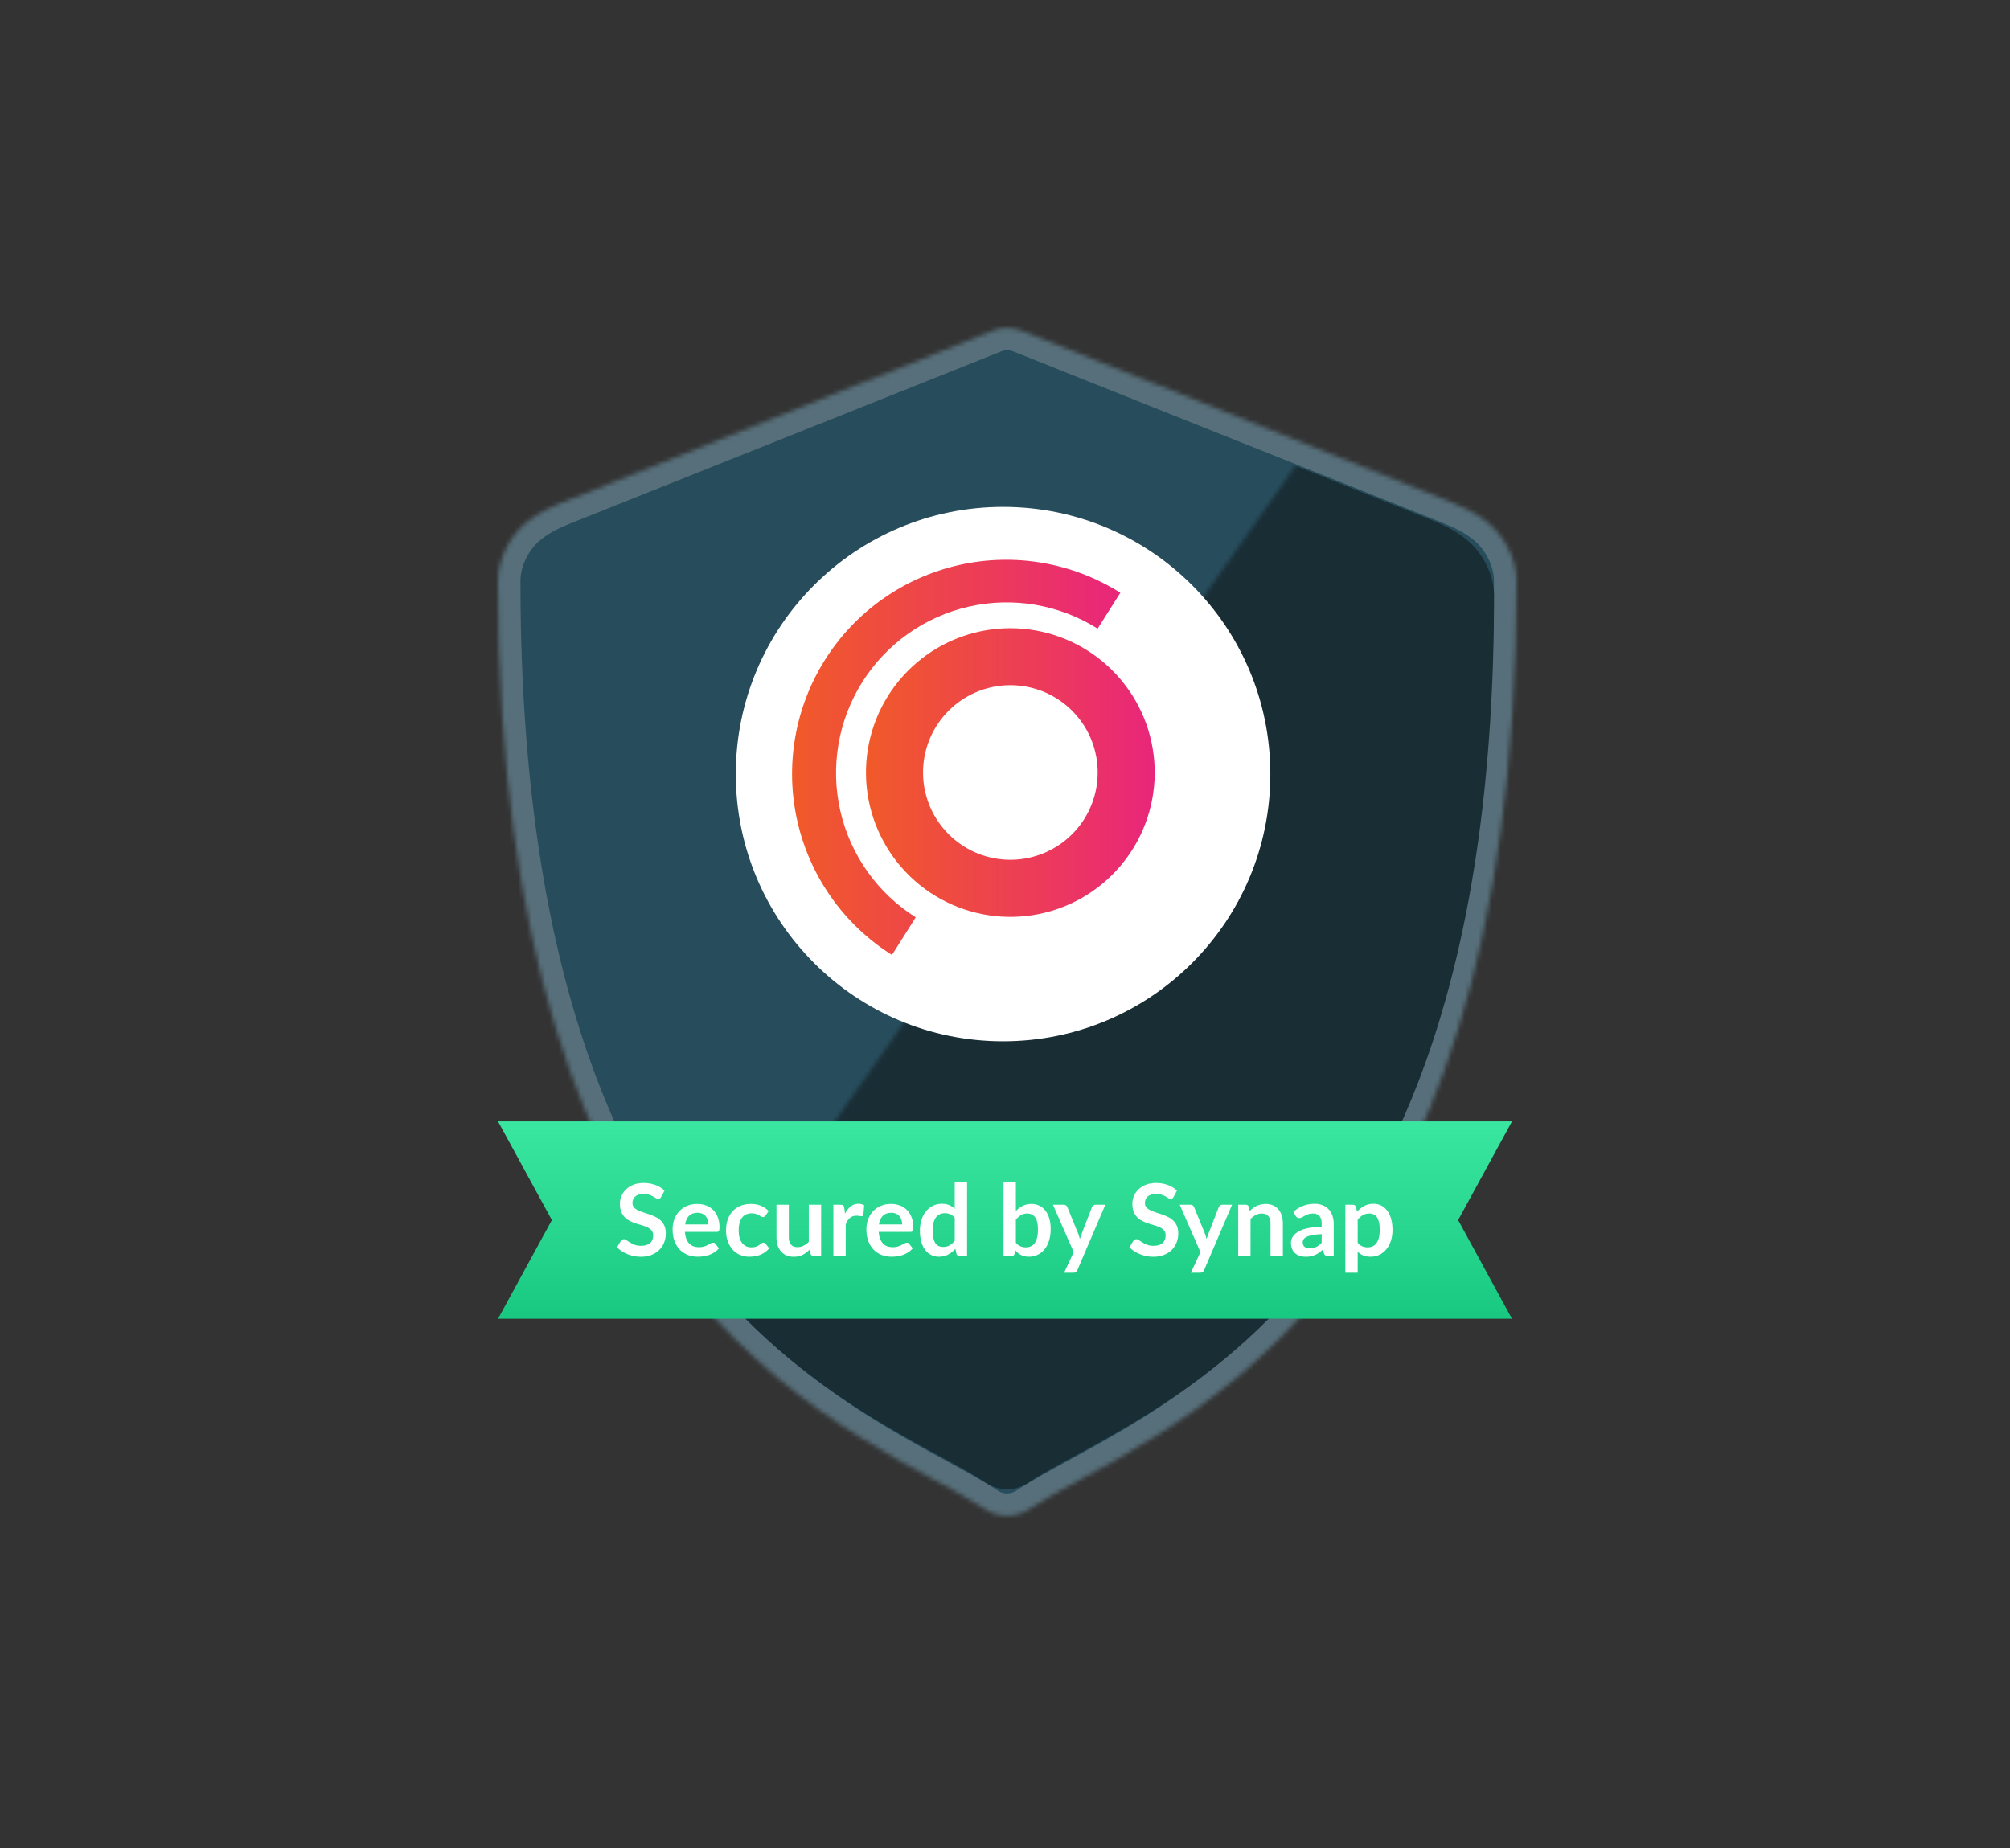 <svg width="448" height="412" viewBox="0 0 448 412" fill="none" xmlns="http://www.w3.org/2000/svg">
<rect x="0" y="0" width="448" height="412" fill="#333333" stroke="none"/>
<mask id="path-1-inside-1_14_97" fill="white">
<path d="M331.853 116.693C328.697 114.06 325.575 112.809 322.925 111.724L227.77 73.729C226.685 73.29 225.526 73.066 224.341 73.083C223.256 73.116 222.188 73.306 221.219 73.729L126.056 111.733C123.389 112.801 120.217 114.06 117.046 116.702C113.89 119.352 111 124.254 111 129.48C111 211.683 130.503 259.285 154.594 288.428C178.693 317.579 207.182 328.204 219.571 336.453C222.528 338.424 226.379 338.424 229.343 336.453C241.733 328.188 270.238 317.563 294.32 288.428C318.42 259.277 337.989 211.675 337.989 129.48C337.981 124.246 335.024 119.352 331.853 116.693Z"/>
</mask>
<path d="M331.853 116.693C328.697 114.06 325.575 112.809 322.925 111.724L227.77 73.729C226.685 73.29 225.526 73.066 224.341 73.083C223.256 73.116 222.188 73.306 221.219 73.729L126.056 111.733C123.389 112.801 120.217 114.06 117.046 116.702C113.89 119.352 111 124.254 111 129.48C111 211.683 130.503 259.285 154.594 288.428C178.693 317.579 207.182 328.204 219.571 336.453C222.528 338.424 226.379 338.424 229.343 336.453C241.733 328.188 270.238 317.563 294.32 288.428C318.42 259.277 337.989 211.675 337.989 129.48C337.981 124.246 335.024 119.352 331.853 116.693Z" fill="#274D5D" stroke="#566F7A" stroke-width="10" mask="url(#path-1-inside-1_14_97)"/>
<mask id="mask0_14_97" style="mask-type:alpha" maskUnits="userSpaceOnUse" x="127" y="25" width="227" height="355">
<path d="M342.182 27.816L128.182 332.318C127.413 333.413 127 334.718 127 336.056V373C127 376.59 129.91 379.5 133.5 379.5H347.5C351.09 379.5 354 376.59 354 373V31.554C354 25.205 345.832 22.622 342.182 27.816Z" fill="#D9D9D9"/>
</mask>
<g mask="url(#mask0_14_97)">
<path d="M327.133 120.498C324.117 117.981 321.132 116.785 318.599 115.748L227.631 79.424C226.594 79.005 225.486 78.791 224.354 78.807C223.316 78.838 222.295 79.021 221.369 79.424L130.393 115.756C127.844 116.777 124.812 117.981 121.779 120.506C118.763 123.04 116 127.727 116 132.722C116 211.307 134.645 256.815 157.676 284.675C180.714 312.544 207.949 322.701 219.793 330.587C222.62 332.471 226.301 332.471 229.135 330.587C240.979 322.685 268.23 312.528 291.253 284.675C314.292 256.807 333 211.299 333 132.722C332.992 127.719 330.166 123.04 327.133 120.498Z" fill="#192D35"/>
</g>
<circle cx="223.572" cy="172.572" r="59.572" fill="white"/>
<path d="M183.916 147.042C180.568 152.343 178.296 158.252 177.233 164.431C176.169 170.611 176.333 176.939 177.717 183.055C179.1 189.171 181.675 194.954 185.295 200.074C188.914 205.194 193.507 209.55 198.812 212.894L204.103 204.502C199.878 201.839 196.217 198.371 193.332 194.294C190.447 190.217 188.393 185.612 187.287 180.742C185.054 170.905 186.821 160.584 192.197 152.05C197.574 143.516 206.121 137.467 215.957 135.234C225.794 133.001 236.115 134.767 244.649 140.144L249.709 132.146C239.009 125.398 226.066 123.175 213.728 125.969C201.389 128.762 190.666 136.342 183.916 147.042Z" fill="url(#paint0_linear_14_97)"/>
<path d="M205.392 146.862C199.388 151.547 195.241 158.211 193.688 165.667C192.135 173.123 193.277 180.888 196.911 187.581C200.545 194.274 206.435 199.462 213.534 202.221C220.632 204.98 228.479 205.131 235.679 202.649C242.879 200.167 248.965 195.211 252.855 188.663C256.745 182.116 258.187 174.4 256.923 166.89C255.66 159.38 251.774 152.561 245.956 147.646C240.138 142.731 232.765 140.04 225.149 140.05C217.989 140.058 211.036 142.455 205.392 146.862ZM218.122 190.344C213.603 188.581 209.904 185.193 207.752 180.845C205.6 176.497 205.15 171.501 206.489 166.838C207.828 162.175 210.86 158.18 214.992 155.636C219.123 153.092 224.055 152.183 228.822 153.086C233.589 153.989 237.846 156.64 240.76 160.519C243.675 164.398 245.035 169.225 244.575 174.055C244.116 178.885 241.869 183.369 238.275 186.629C234.682 189.888 230.001 191.688 225.149 191.676C222.745 191.67 220.362 191.218 218.122 190.344Z" fill="url(#paint1_linear_14_97)"/>
<path d="M111 250H337L325 272L337 294H111L123 272L111 250Z" fill="url(#paint2_linear_14_97)"/>
<path d="M147.367 266.827C147.277 266.983 147.181 267.098 147.077 267.173C146.981 267.239 146.858 267.273 146.71 267.273C146.554 267.273 146.383 267.217 146.197 267.106C146.019 266.987 145.804 266.857 145.552 266.716C145.299 266.575 145.002 266.449 144.661 266.338C144.327 266.219 143.93 266.159 143.469 266.159C143.054 266.159 142.69 266.211 142.378 266.315C142.066 266.412 141.803 266.549 141.588 266.727C141.38 266.905 141.224 267.121 141.12 267.373C141.016 267.618 140.964 267.889 140.964 268.186C140.964 268.564 141.068 268.88 141.276 269.132C141.491 269.385 141.773 269.6 142.122 269.778C142.471 269.956 142.868 270.116 143.313 270.257C143.759 270.398 144.215 270.55 144.683 270.714C145.151 270.869 145.607 271.055 146.053 271.27C146.498 271.478 146.895 271.745 147.244 272.072C147.593 272.391 147.871 272.785 148.079 273.252C148.294 273.72 148.402 274.288 148.402 274.956C148.402 275.683 148.276 276.366 148.024 277.005C147.779 277.636 147.415 278.189 146.932 278.664C146.457 279.131 145.874 279.503 145.184 279.777C144.494 280.045 143.703 280.178 142.812 280.178C142.3 280.178 141.795 280.126 141.298 280.022C140.801 279.926 140.322 279.785 139.862 279.599C139.409 279.414 138.982 279.191 138.581 278.931C138.18 278.671 137.824 278.382 137.512 278.063L138.392 276.626C138.466 276.522 138.563 276.437 138.681 276.37C138.8 276.296 138.926 276.259 139.06 276.259C139.246 276.259 139.446 276.337 139.661 276.493C139.877 276.641 140.133 276.808 140.43 276.994C140.726 277.179 141.072 277.35 141.465 277.506C141.866 277.654 142.345 277.728 142.901 277.728C143.755 277.728 144.416 277.528 144.883 277.127C145.351 276.719 145.585 276.136 145.585 275.379C145.585 274.956 145.477 274.611 145.262 274.343C145.054 274.076 144.776 273.854 144.427 273.675C144.078 273.49 143.681 273.334 143.236 273.208C142.79 273.082 142.337 272.944 141.877 272.796C141.417 272.647 140.964 272.469 140.519 272.261C140.073 272.053 139.676 271.782 139.327 271.448C138.978 271.114 138.696 270.699 138.481 270.201C138.273 269.697 138.169 269.077 138.169 268.342C138.169 267.755 138.284 267.184 138.514 266.627C138.752 266.07 139.093 265.577 139.539 265.146C139.984 264.716 140.533 264.37 141.187 264.111C141.84 263.851 142.59 263.721 143.436 263.721C144.386 263.721 145.262 263.869 146.064 264.166C146.865 264.463 147.548 264.879 148.113 265.413L147.367 266.827ZM157.897 272.974C157.897 272.618 157.845 272.284 157.741 271.972C157.645 271.653 157.496 271.374 157.296 271.137C157.096 270.899 156.84 270.714 156.528 270.58C156.223 270.439 155.867 270.368 155.459 270.368C154.665 270.368 154.037 270.595 153.577 271.048C153.124 271.5 152.835 272.142 152.709 272.974H157.897ZM152.653 274.633C152.697 275.219 152.801 275.728 152.965 276.158C153.128 276.582 153.343 276.934 153.61 277.216C153.878 277.491 154.193 277.699 154.557 277.84C154.928 277.973 155.336 278.04 155.782 278.04C156.227 278.04 156.609 277.988 156.929 277.884C157.255 277.78 157.537 277.665 157.775 277.539C158.02 277.413 158.231 277.298 158.41 277.194C158.595 277.09 158.773 277.038 158.944 277.038C159.174 277.038 159.345 277.123 159.456 277.294L160.247 278.296C159.942 278.653 159.601 278.953 159.222 279.198C158.844 279.436 158.447 279.629 158.031 279.777C157.623 279.918 157.203 280.019 156.773 280.078C156.35 280.137 155.938 280.167 155.537 280.167C154.742 280.167 154.004 280.037 153.321 279.777C152.638 279.51 152.044 279.12 151.539 278.608C151.035 278.089 150.637 277.45 150.348 276.693C150.058 275.928 149.914 275.045 149.914 274.043C149.914 273.263 150.04 272.532 150.292 271.849C150.545 271.159 150.905 270.561 151.372 270.057C151.847 269.544 152.423 269.14 153.098 268.843C153.781 268.546 154.549 268.397 155.403 268.397C156.123 268.397 156.788 268.513 157.396 268.743C158.005 268.973 158.528 269.311 158.966 269.756C159.404 270.194 159.746 270.736 159.991 271.382C160.243 272.02 160.369 272.751 160.369 273.575C160.369 273.991 160.325 274.273 160.236 274.421C160.147 274.562 159.976 274.633 159.723 274.633H152.653ZM170.617 270.992C170.536 271.096 170.454 271.177 170.372 271.237C170.298 271.296 170.187 271.326 170.038 271.326C169.897 271.326 169.76 271.285 169.626 271.203C169.493 271.114 169.333 271.018 169.148 270.914C168.962 270.803 168.739 270.706 168.479 270.624C168.227 270.535 167.912 270.491 167.533 270.491C167.05 270.491 166.627 270.58 166.264 270.758C165.9 270.929 165.596 271.177 165.351 271.504C165.113 271.831 164.935 272.228 164.816 272.696C164.697 273.156 164.638 273.679 164.638 274.266C164.638 274.874 164.701 275.416 164.827 275.891C164.961 276.366 165.15 276.767 165.395 277.094C165.64 277.413 165.937 277.658 166.286 277.829C166.635 277.992 167.028 278.074 167.466 278.074C167.904 278.074 168.257 278.022 168.524 277.918C168.799 277.806 169.029 277.688 169.214 277.561C169.4 277.428 169.56 277.309 169.693 277.205C169.834 277.094 169.99 277.038 170.161 277.038C170.384 277.038 170.551 277.123 170.662 277.294L171.452 278.296C171.148 278.653 170.818 278.953 170.461 279.198C170.105 279.436 169.734 279.629 169.348 279.777C168.969 279.918 168.576 280.019 168.168 280.078C167.767 280.137 167.366 280.167 166.965 280.167C166.26 280.167 165.596 280.037 164.972 279.777C164.348 279.51 163.803 279.124 163.335 278.619C162.868 278.114 162.496 277.498 162.222 276.771C161.954 276.036 161.821 275.201 161.821 274.266C161.821 273.427 161.94 272.651 162.177 271.938C162.422 271.218 162.778 270.598 163.246 270.079C163.714 269.552 164.293 269.14 164.983 268.843C165.673 268.546 166.468 268.397 167.366 268.397C168.22 268.397 168.966 268.535 169.604 268.809C170.25 269.084 170.829 269.478 171.341 269.99L170.617 270.992ZM183.02 268.576V280H181.338C180.975 280 180.745 279.833 180.648 279.499L180.459 278.586C179.991 279.061 179.475 279.447 178.911 279.744C178.347 280.033 177.683 280.178 176.918 280.178C176.294 280.178 175.741 280.074 175.259 279.866C174.784 279.651 174.383 279.35 174.056 278.964C173.73 278.578 173.481 278.122 173.31 277.595C173.147 277.06 173.065 276.474 173.065 275.836V268.576H175.816V275.836C175.816 276.533 175.975 277.075 176.294 277.461C176.621 277.84 177.107 278.029 177.753 278.029C178.228 278.029 178.674 277.925 179.089 277.717C179.505 277.502 179.898 277.209 180.27 276.838V268.576H183.02ZM188.341 270.558C188.698 269.875 189.121 269.34 189.611 268.954C190.101 268.561 190.68 268.364 191.348 268.364C191.875 268.364 192.298 268.479 192.617 268.709L192.439 270.769C192.402 270.903 192.346 270.999 192.272 271.059C192.205 271.111 192.112 271.137 191.994 271.137C191.882 271.137 191.715 271.118 191.492 271.081C191.277 271.044 191.066 271.025 190.858 271.025C190.553 271.025 190.282 271.07 190.045 271.159C189.807 271.248 189.592 271.378 189.399 271.549C189.214 271.712 189.046 271.912 188.898 272.15C188.757 272.387 188.623 272.658 188.497 272.963V280H185.747V268.576H187.361C187.643 268.576 187.84 268.628 187.952 268.732C188.063 268.828 188.137 269.006 188.174 269.266L188.341 270.558ZM201.088 272.974C201.088 272.618 201.036 272.284 200.933 271.972C200.836 271.653 200.688 271.374 200.487 271.137C200.287 270.899 200.031 270.714 199.719 270.58C199.414 270.439 199.058 270.368 198.65 270.368C197.856 270.368 197.228 270.595 196.768 271.048C196.315 271.5 196.026 272.142 195.9 272.974H201.088ZM195.844 274.633C195.888 275.219 195.992 275.728 196.156 276.158C196.319 276.582 196.534 276.934 196.802 277.216C197.069 277.491 197.384 277.699 197.748 277.84C198.119 277.973 198.527 278.04 198.973 278.04C199.418 278.04 199.801 277.988 200.12 277.884C200.446 277.78 200.728 277.665 200.966 277.539C201.211 277.413 201.422 277.298 201.601 277.194C201.786 277.09 201.964 277.038 202.135 277.038C202.365 277.038 202.536 277.123 202.647 277.294L203.438 278.296C203.134 278.653 202.792 278.953 202.413 279.198C202.035 279.436 201.638 279.629 201.222 279.777C200.814 279.918 200.394 280.019 199.964 280.078C199.541 280.137 199.129 280.167 198.728 280.167C197.934 280.167 197.195 280.037 196.512 279.777C195.829 279.51 195.235 279.12 194.73 278.608C194.226 278.089 193.829 277.45 193.539 276.693C193.249 275.928 193.105 275.045 193.105 274.043C193.105 273.263 193.231 272.532 193.483 271.849C193.736 271.159 194.096 270.561 194.563 270.057C195.038 269.544 195.614 269.14 196.289 268.843C196.972 268.546 197.741 268.397 198.594 268.397C199.314 268.397 199.979 268.513 200.587 268.743C201.196 268.973 201.719 269.311 202.157 269.756C202.595 270.194 202.937 270.736 203.182 271.382C203.434 272.02 203.56 272.751 203.56 273.575C203.56 273.991 203.516 274.273 203.427 274.421C203.338 274.562 203.167 274.633 202.915 274.633H195.844ZM212.795 271.493C212.483 271.114 212.142 270.847 211.771 270.691C211.407 270.535 211.014 270.457 210.59 270.457C210.175 270.457 209.8 270.535 209.466 270.691C209.132 270.847 208.846 271.085 208.608 271.404C208.371 271.716 208.189 272.117 208.063 272.606C207.937 273.089 207.874 273.661 207.874 274.321C207.874 274.989 207.926 275.557 208.029 276.025C208.141 276.485 208.297 276.864 208.497 277.161C208.698 277.45 208.943 277.662 209.232 277.795C209.522 277.921 209.844 277.985 210.201 277.985C210.772 277.985 211.259 277.866 211.659 277.628C212.06 277.391 212.439 277.053 212.795 276.615V271.493ZM215.545 263.454V280H213.864C213.5 280 213.27 279.833 213.174 279.499L212.94 278.397C212.48 278.924 211.949 279.35 211.348 279.677C210.754 280.004 210.06 280.167 209.265 280.167C208.642 280.167 208.07 280.037 207.551 279.777C207.031 279.517 206.582 279.143 206.203 278.653C205.832 278.155 205.543 277.543 205.335 276.815C205.134 276.088 205.034 275.257 205.034 274.321C205.034 273.475 205.149 272.688 205.379 271.961C205.609 271.233 205.94 270.602 206.37 270.068C206.801 269.533 207.317 269.118 207.918 268.821C208.519 268.516 209.195 268.364 209.945 268.364C210.583 268.364 211.129 268.464 211.581 268.665C212.034 268.865 212.439 269.136 212.795 269.478V263.454H215.545ZM226.425 277.038C226.737 277.417 227.075 277.684 227.439 277.84C227.81 277.996 228.199 278.074 228.608 278.074C229.031 278.074 229.409 277.999 229.743 277.851C230.085 277.695 230.374 277.458 230.612 277.138C230.85 276.812 231.031 276.4 231.158 275.902C231.284 275.398 231.347 274.796 231.347 274.099C231.347 272.844 231.139 271.938 230.723 271.382C230.308 270.817 229.71 270.535 228.931 270.535C228.404 270.535 227.943 270.658 227.55 270.903C227.156 271.14 226.782 271.478 226.425 271.916V277.038ZM226.425 269.979C226.886 269.496 227.394 269.114 227.951 268.832C228.515 268.542 229.157 268.397 229.877 268.397C230.538 268.397 231.132 268.527 231.659 268.787C232.193 269.047 232.646 269.422 233.017 269.912C233.396 270.394 233.685 270.981 233.886 271.671C234.086 272.361 234.186 273.137 234.186 273.998C234.186 274.926 234.071 275.769 233.841 276.526C233.611 277.283 233.281 277.933 232.85 278.475C232.427 279.009 231.915 279.425 231.313 279.722C230.712 280.019 230.044 280.167 229.309 280.167C228.953 280.167 228.63 280.13 228.34 280.056C228.051 279.989 227.784 279.892 227.539 279.766C227.294 279.64 227.067 279.488 226.86 279.31C226.659 279.124 226.466 278.92 226.281 278.697L226.158 279.466C226.114 279.659 226.036 279.796 225.924 279.878C225.82 279.959 225.676 280 225.49 280H223.675V263.454H226.425V269.979ZM246.362 268.576L240.138 283.14C240.056 283.333 239.948 283.478 239.815 283.574C239.688 283.678 239.492 283.73 239.224 283.73H237.176L239.314 279.143L234.693 268.576H237.109C237.324 268.576 237.491 268.628 237.61 268.732C237.736 268.835 237.829 268.954 237.888 269.088L240.316 275.012C240.397 275.212 240.464 275.412 240.516 275.613C240.575 275.813 240.631 276.017 240.683 276.225C240.75 276.017 240.817 275.813 240.884 275.613C240.95 275.405 241.025 275.201 241.106 275L243.4 269.088C243.459 268.939 243.556 268.817 243.69 268.72C243.831 268.624 243.986 268.576 244.157 268.576H246.362ZM261.586 266.827C261.497 266.983 261.4 267.098 261.296 267.173C261.2 267.239 261.077 267.273 260.929 267.273C260.773 267.273 260.602 267.217 260.417 267.106C260.239 266.987 260.023 266.857 259.771 266.716C259.519 266.575 259.222 266.449 258.88 266.338C258.546 266.219 258.149 266.159 257.689 266.159C257.273 266.159 256.909 266.211 256.597 266.315C256.286 266.412 256.022 266.549 255.807 266.727C255.599 266.905 255.443 267.121 255.339 267.373C255.235 267.618 255.183 267.889 255.183 268.186C255.183 268.564 255.287 268.88 255.495 269.132C255.71 269.385 255.992 269.6 256.341 269.778C256.69 269.956 257.087 270.116 257.533 270.257C257.978 270.398 258.435 270.55 258.902 270.714C259.37 270.869 259.827 271.055 260.272 271.27C260.717 271.478 261.115 271.745 261.463 272.072C261.812 272.391 262.091 272.785 262.299 273.252C262.514 273.72 262.621 274.288 262.621 274.956C262.621 275.683 262.495 276.366 262.243 277.005C261.998 277.636 261.634 278.189 261.152 278.664C260.677 279.131 260.094 279.503 259.403 279.777C258.713 280.045 257.923 280.178 257.032 280.178C256.52 280.178 256.015 280.126 255.517 280.022C255.02 279.926 254.541 279.785 254.081 279.599C253.628 279.414 253.201 279.191 252.8 278.931C252.4 278.671 252.043 278.382 251.732 278.063L252.611 276.626C252.685 276.522 252.782 276.437 252.901 276.37C253.019 276.296 253.146 276.259 253.279 276.259C253.465 276.259 253.665 276.337 253.881 276.493C254.096 276.641 254.352 276.808 254.649 276.994C254.946 277.179 255.291 277.35 255.684 277.506C256.085 277.654 256.564 277.728 257.121 277.728C257.974 277.728 258.635 277.528 259.103 277.127C259.57 276.719 259.804 276.136 259.804 275.379C259.804 274.956 259.697 274.611 259.481 274.343C259.274 274.076 258.995 273.854 258.646 273.675C258.297 273.49 257.9 273.334 257.455 273.208C257.009 273.082 256.557 272.944 256.096 272.796C255.636 272.647 255.183 272.469 254.738 272.261C254.293 272.053 253.895 271.782 253.547 271.448C253.198 271.114 252.916 270.699 252.7 270.201C252.492 269.697 252.388 269.077 252.388 268.342C252.388 267.755 252.504 267.184 252.734 266.627C252.971 266.07 253.313 265.577 253.758 265.146C254.203 264.716 254.753 264.37 255.406 264.111C256.059 263.851 256.809 263.721 257.655 263.721C258.605 263.721 259.481 263.869 260.283 264.166C261.085 264.463 261.768 264.879 262.332 265.413L261.586 266.827ZM274.612 268.576L268.388 283.14C268.306 283.333 268.199 283.478 268.065 283.574C267.939 283.678 267.742 283.73 267.475 283.73H265.426L267.564 279.143L262.943 268.576H265.359C265.574 268.576 265.742 268.628 265.86 268.732C265.986 268.835 266.079 268.954 266.139 269.088L268.566 275.012C268.648 275.212 268.715 275.412 268.766 275.613C268.826 275.813 268.882 276.017 268.934 276.225C269 276.017 269.067 275.813 269.134 275.613C269.201 275.405 269.275 275.201 269.357 275L271.65 269.088C271.71 268.939 271.806 268.817 271.94 268.72C272.081 268.624 272.237 268.576 272.408 268.576H274.612ZM278.551 269.979C278.781 269.749 279.022 269.537 279.274 269.344C279.534 269.144 279.805 268.976 280.087 268.843C280.377 268.702 280.685 268.594 281.011 268.52C281.338 268.438 281.694 268.397 282.08 268.397C282.704 268.397 283.257 268.505 283.739 268.72C284.222 268.928 284.623 269.225 284.942 269.611C285.269 269.99 285.514 270.446 285.677 270.981C285.848 271.508 285.933 272.091 285.933 272.729V280H283.183V272.729C283.183 272.031 283.023 271.493 282.704 271.114C282.385 270.728 281.898 270.535 281.245 270.535C280.77 270.535 280.325 270.643 279.909 270.858C279.493 271.074 279.1 271.367 278.729 271.738V280H275.978V268.576H277.66C278.016 268.576 278.25 268.743 278.361 269.077L278.551 269.979ZM294.584 275.123C293.789 275.16 293.121 275.231 292.579 275.334C292.038 275.431 291.603 275.557 291.277 275.713C290.95 275.869 290.716 276.051 290.575 276.259C290.434 276.467 290.364 276.693 290.364 276.938C290.364 277.42 290.505 277.766 290.787 277.973C291.076 278.181 291.451 278.285 291.911 278.285C292.476 278.285 292.962 278.185 293.37 277.985C293.786 277.777 294.19 277.465 294.584 277.049V275.123ZM288.281 270.168C289.595 268.965 291.176 268.364 293.025 268.364C293.693 268.364 294.29 268.475 294.818 268.698C295.345 268.913 295.79 269.218 296.154 269.611C296.517 269.997 296.792 270.461 296.978 271.003C297.171 271.545 297.267 272.139 297.267 272.785V280H296.02C295.76 280 295.56 279.963 295.419 279.889C295.278 279.807 295.166 279.647 295.085 279.41L294.84 278.586C294.55 278.846 294.268 279.076 293.994 279.276C293.719 279.469 293.433 279.633 293.136 279.766C292.839 279.9 292.52 280 292.179 280.067C291.845 280.141 291.473 280.178 291.065 280.178C290.583 280.178 290.137 280.115 289.729 279.989C289.321 279.855 288.968 279.659 288.671 279.399C288.374 279.139 288.144 278.816 287.981 278.43C287.817 278.044 287.736 277.595 287.736 277.083C287.736 276.793 287.784 276.507 287.881 276.225C287.977 275.936 288.133 275.661 288.348 275.401C288.571 275.141 288.857 274.897 289.206 274.666C289.554 274.436 289.981 274.236 290.486 274.065C290.998 273.894 291.592 273.757 292.268 273.653C292.943 273.542 293.715 273.475 294.584 273.453V272.785C294.584 272.02 294.42 271.456 294.094 271.092C293.767 270.721 293.296 270.535 292.68 270.535C292.234 270.535 291.863 270.587 291.566 270.691C291.277 270.795 291.021 270.914 290.798 271.048C290.575 271.174 290.371 271.289 290.185 271.393C290.007 271.497 289.807 271.549 289.584 271.549C289.391 271.549 289.228 271.5 289.094 271.404C288.961 271.3 288.853 271.181 288.771 271.048L288.281 270.168ZM302.608 277.038C302.92 277.417 303.257 277.684 303.621 277.84C303.992 277.996 304.393 278.074 304.824 278.074C305.239 278.074 305.614 277.996 305.948 277.84C306.282 277.684 306.564 277.446 306.794 277.127C307.032 276.808 307.214 276.407 307.34 275.925C307.466 275.435 307.529 274.859 307.529 274.199C307.529 273.531 307.474 272.966 307.362 272.506C307.258 272.039 307.106 271.66 306.906 271.37C306.705 271.081 306.46 270.869 306.171 270.736C305.889 270.602 305.566 270.535 305.202 270.535C304.631 270.535 304.144 270.658 303.744 270.903C303.343 271.14 302.964 271.478 302.608 271.916V277.038ZM302.463 270.135C302.931 269.607 303.461 269.181 304.055 268.854C304.649 268.527 305.347 268.364 306.149 268.364C306.772 268.364 307.34 268.494 307.852 268.754C308.372 269.014 308.817 269.392 309.188 269.89C309.567 270.379 309.857 270.988 310.057 271.716C310.265 272.436 310.369 273.263 310.369 274.199C310.369 275.052 310.254 275.843 310.024 276.57C309.793 277.298 309.463 277.929 309.033 278.463C308.609 278.998 308.094 279.417 307.485 279.722C306.884 280.019 306.208 280.167 305.458 280.167C304.82 280.167 304.274 280.071 303.821 279.878C303.369 279.677 302.964 279.402 302.608 279.054V283.73H299.857V268.576H301.539C301.895 268.576 302.129 268.743 302.24 269.077L302.463 270.135Z" fill="white"/>
<defs>
<linearGradient id="paint0_linear_14_97" x1="176.576" y1="168.549" x2="249.756" y2="168.549" gradientUnits="userSpaceOnUse">
<stop stop-color="#F15A29"/>
<stop offset="1" stop-color="#E9267A"/>
</linearGradient>
<linearGradient id="paint1_linear_14_97" x1="192.964" y1="171.627" x2="257.27" y2="171.627" gradientUnits="userSpaceOnUse">
<stop stop-color="#F15A29"/>
<stop offset="1" stop-color="#E9267A"/>
</linearGradient>
<linearGradient id="paint2_linear_14_97" x1="224" y1="301.5" x2="224" y2="236.5" gradientUnits="userSpaceOnUse">
<stop stop-color="#13C37B"/>
<stop offset="1" stop-color="#44F0AA"/>
</linearGradient>
</defs>
</svg>
